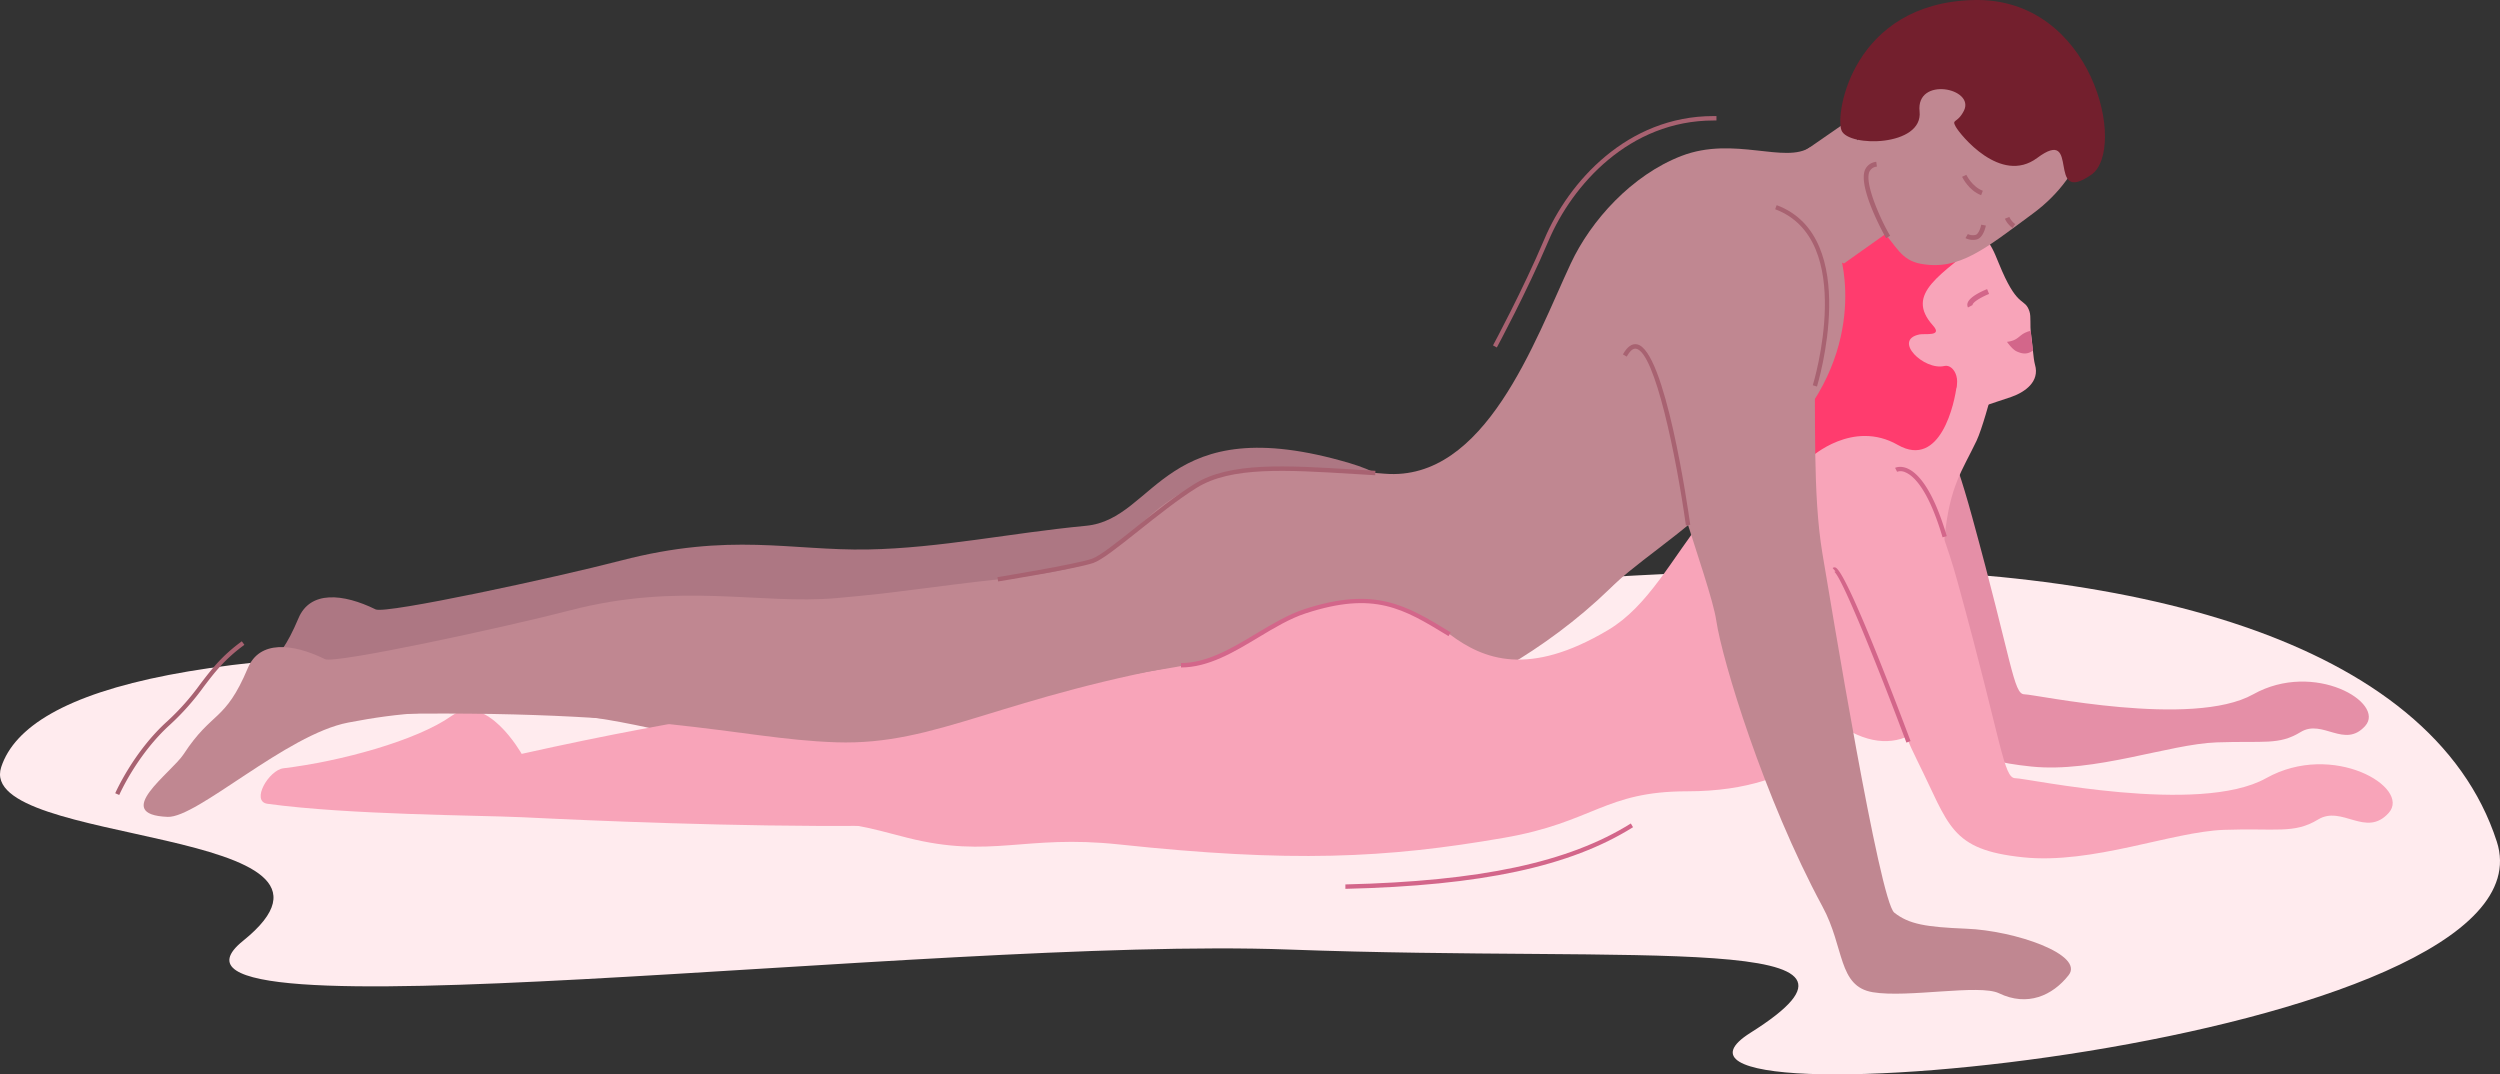 <svg xmlns="http://www.w3.org/2000/svg" id="&#x421;&#x43B;&#x43E;&#x439;_1" data-name="&#x421;&#x43B;&#x43E;&#x439; 1" viewBox="0 0 1129.27 485.31"><rect x="0" y="0" width="1129.27" height="485.31" fill="#333333" stroke="none"/><defs><style>      .cls-1 {        fill: #ffebee;      }      .cls-2 {        fill: #ad7783;      }      .cls-3 {        fill: #e58fa7;      }      .cls-4 {        fill: #c08791;      }      .cls-5 {        fill: #ff3c6e;      }      .cls-6 {        fill: #f8a4b9;      }      .cls-7 {        fill: #d3668a;      }      .cls-8 {        fill: #a86271;      }      .cls-9 {        fill: #731f2d;      }      .cls-10 {        fill: none;        stroke: #cc79a9;        stroke-miterlimit: 10;        stroke-width: 3.14px;      }    </style></defs><title>Positions_8</title><g><path class="cls-1" d="M640.18,614.94c-197.77-7.69-278.86,14.12-290.72,50.3s174,26.34,109.26,78.47c-58.36,47,310-2,472.18,3.95s281-7.91,208.74,37.58,366.77,5.34,337.1-86.33S1309.12,572.48,1154.62,576,640.18,614.94,640.18,614.94Z" transform="translate(-348.91 -318.75)"></path><path class="cls-2" d="M1008.69,565.06c-45.49-3.71-6-24-50.1-37.1-84.38-25-87,25.23-119.07,28.29-34.26,3.27-66.16,10.11-98.53,10.7-34.68.63-62.13-7.85-111.57,5-29.61,7.7-106.35,24.27-110.83,22.07-14.76-7.24-29.59-8.56-34.86,4-10.37,24.63-16.06,19.09-29,38.89-5.56,8.5-32.94,27.31-7.25,28.35,13.35.54,53.6-37.25,81.58-42.6,24.06-4.61,39.69-5.55,81.08-4.95,59.2.86,150.59,36.12,150.59,36.12l229.41-29.66" transform="translate(-348.91 -318.75)"></path><path class="cls-3" d="M1200.27,520.09c16.5-9.48,21.29-34,39.43,32s18.69,80.28,23.64,80.28,75.88,15.39,103.37,0,59.93,3.84,50.58,14.29-19.24-3.3-29.14,2.75-16.54,3.91-38,4.68-55.12,13.88-83.66,10.91c-30.28-3.15-31.21-9-44.4-35.38s-35.74-92.92-35.74-92.92" transform="translate(-348.91 -318.75)"></path><path class="cls-4" d="M1166.68,385.2c-11.38,7.78-34.55-5.17-58.28,4-22.42,8.66-40.87,29.13-49.94,48.53-16.25,34.75-38.56,98.72-84.05,95s-77.77-7-107.29,20.11C849,569.46,847.84,575.11,803.71,580c-39.12,4.31-47.52,6.35-77.06,8.93-34.56,3-70.65-7.36-120.09,5.49-29.61,7.7-106.35,24.27-110.83,22.08-14.76-7.24-29.59-8.56-34.86,4-10.37,24.63-16.06,19.1-29,38.9-5.56,8.5-32.94,27.3-7.25,28.34,13.35.55,53.6-37.24,81.58-42.6,24.06-4.61,39.69-5.55,81.08-4.94,59.2.86,150.59,36.12,150.59,36.12l229.41-29.67s90.2-21.53,140.82-101" transform="translate(-348.91 -318.75)"></path><path class="cls-5" d="M1208.9,460.4c-26.56,49-64.63,52.67-69.08,78.38s75.38-29.17,75.27-42.52S1208.9,460.4,1208.9,460.4Z" transform="translate(-348.91 -318.75)"></path><path class="cls-6" d="M788.69,634.54s-46.8-10.38-204.14,24.74c0,0-15.93-28.34-31.63-17.17s-50.33,20.61-76,23.68c-6.57.78-14.9,15-7.15,16.05,36.74,5,94.82,5.14,114.89,6.06S833.07,700.75,849.52,678" transform="translate(-348.91 -318.75)"></path><path class="cls-6" d="M1199,501.14c-82.38,18.19-87.39,80.61-123.7,102.2-35.87,21.33-56.27,13.37-71.53,1.93-34.28-25.71-70.47-13.44-92,4-18.93,15.32-62.26,7.94-127.63,36-34.75,14.93-59.59-18.73-98.48-20.71l14.5,23.57,44.17,25-63.29,11.21c58.33,6.65,58,7.86,77.79,12.85,37.91,9.56,52.68-1.6,95.59,3,77.62,8.27,120.47,6.29,173.86-3,40.51-7,45.43-21,82.69-21,55.7,0,69.11-29.92,69.11-29.92,27.69,19.09,48.45-3.3,46.48-23.73s-2.91-25.24.77-61.38c2.36-23.17,8.07-30,14.39-43.28,2.52-5.29,6.34-19.61,6.34-19.61" transform="translate(-348.91 -318.75)"></path><path class="cls-6" d="M1257.54,498c-4.06,1.43-8.72,2.8-13.83,4.74-7.48,2.83-12.61,3.64-19.06,28.25,0,0-43.48-12-36.42-19.56,12.22-13.11,9.9-22.31,6.59-35-2.3-8.87-12.93-6.86-9.28-24.93s44.4-39.19,44.4-39.19c19.58,15.24,18.15,17.11,23.34,28.92,7.4,16.84,10.3,12,12.34,18.16.84,2.51.11,6.26.73,10.09.47,2.91,1,11.35,1.78,14C1270.36,491.13,1263.64,495.84,1257.54,498Z" transform="translate(-348.91 -318.75)"></path><path class="cls-7" d="M1237.86,457.64a2.62,2.62,0,0,1-.12-2.16c1.08-3,7.5-5.63,8.77-6.14l.88,2.19c-2.77,1.11-6.9,3.31-7.43,4.77-.06.14,0,.19,0,.23Z" transform="translate(-348.91 -318.75)"></path><path class="cls-7" d="M1267.25,477.05c-2.4,1.82-4.67,1.7-7.44.41-2-.93-4.33-4.3-4.33-4.3,5.12-.58,5.29-3,8.75-4.35a7,7,0,0,1,2-.59C1266.38,471.1,1266.87,474.14,1267.25,477.05Z" transform="translate(-348.91 -318.75)"></path><path class="cls-5" d="M1216,469.81c-12.36,2.49,2,16.44,11.19,14.26s17.86,35.79-62.09,20.36c-37.16-7.17-7.13,35.24-12.91,5.91-3.92-20-7.55-44.19,13-77.66,29.8-48.51,96.85-20.36,80.46-6.46-19.72,16.73-36.74,24.95-23.55,39.63C1226.57,470.85,1218.33,469.33,1216,469.81Z" transform="translate(-348.91 -318.75)"></path><path class="cls-5" d="M1170.22,498.07c19.31-8.3,29.67-5.56,37.33.66,9.67,7.85-2.21-13.1-2.21-13.1h-16.83Z" transform="translate(-348.91 -318.75)"></path><g><path class="cls-4" d="M1182.61,374.1,1155.3,393s-7.38,31.76,26.55,44.76l30-21.28Z" transform="translate(-348.91 -318.75)"></path><path class="cls-4" d="M1198.9,422.68c6.53,6.94,8.55,13.59,17.71,15.24,17.35,3.13,29-6.8,50.59-22.71,23.57-17.35,35-47,13.72-69.66-18.28-19.43-51.45-17.92-74.11,3.39S1180.62,403.26,1198.9,422.68Z" transform="translate(-348.91 -318.75)"></path><path class="cls-8" d="M1200.89,426.37c-.49-.78-13.08-23.28-9.46-31.07a6.09,6.09,0,0,1,5-3.45l.3,2.17a4,4,0,0,0-3.35,2.21c-2.6,5.57,6.17,23.95,9.32,29Z" transform="translate(-348.91 -318.75)"></path><path class="cls-8" d="M1236.72,426.3l1.08-1.83a5.19,5.19,0,0,0,3.49.38c1.33-.32,2.3-3.24,2.56-4.61l2.09.4c-.11.57-1.14,5.54-4.14,6.27A7.3,7.3,0,0,1,1236.72,426.3Z" transform="translate(-348.91 -318.75)"></path><path class="cls-9" d="M1236,368.83c5.25-10.33-21.71-15.7-20,.25s-32.2,16.28-35.26,8.59,5.22-57.4,59.47-58.9,69.68,67.64,53.35,78.92c-20.86,14.42-4.36-22.54-24.44-7.59-16.47,12.27-34.81-10.53-36.79-14.12S1233,374.68,1236,368.83Z" transform="translate(-348.91 -318.75)"></path><path class="cls-8" d="M1235.2,398.62l1.92-.91c0,.05,2.62,5.41,7.44,7.21l-.75,2C1238.17,404.8,1235.32,398.87,1235.2,398.62Z" transform="translate(-348.91 -318.75)"></path><path class="cls-8" d="M1254.54,417.55l2-.81a8.11,8.11,0,0,0,2.65,3.22l-1.19,1.76A10.24,10.24,0,0,1,1254.54,417.55Z" transform="translate(-348.91 -318.75)"></path></g><path class="cls-4" d="M1180.1,433.87s14.42,44.58-28.39,85.91-55.72,46.82-73.5,62.73,0-67.9,0-67.9L1156,410.86Z" transform="translate(-348.91 -318.75)"></path><path class="cls-4" d="M892.85,617.41c-92.48,15.7-120.12,38.18-166.31,36.64s-80.82-16.37-226.09-12.27l18.43-18L550,619.11l116.43-15.77Z" transform="translate(-348.91 -318.75)"></path><path class="cls-5" d="M1167,525.26s18.83-17.15,39.14-5.55c19.44,11.1,25.82-19.53,26.59-26.65s-40.11-4.14-40.11-4.14l-27.35,11.57Z" transform="translate(-348.91 -318.75)"></path><path class="cls-4" d="M1149.88,403.45c-31.75-26.9-71.2,9.75-62.63,61.83s34.28,116,36.92,133.82,21.51,80.11,48,129.21c10,18.46,6.87,36,22.71,38.64s48.17-3.78,57,.47c12.82,6.17,24.18,1.06,31.44-8.17s-24.19-20.16-46.25-21c-18.14-.74-25.84-2-32.49-7.25s-28.45-138.5-32.44-162.07C1163,514.61,1178.83,428,1149.88,403.45Z" transform="translate(-348.91 -318.75)"></path><path class="cls-8" d="M1169.65,493.36l-1.89-.59c.21-.66,20-65.69-17-79.51l.69-1.85C1190.22,425.88,1169.86,492.68,1169.65,493.36Z" transform="translate(-348.91 -318.75)"></path><path class="cls-8" d="M1110.45,556.11c-4.37-31.22-14-78.25-22.48-79.84-1.36-.26-2.79.94-4.25,3.57l-1.73-1c1.93-3.46,4.06-5,6.35-4.56,12.65,2.37,22.94,73.42,24.07,81.52Z" transform="translate(-348.91 -318.75)"></path><path class="cls-10" d="M909.23,611" transform="translate(-348.91 -318.75)"></path><path class="cls-8" d="M799.78,581.4l-.31-1.95c.35-.06,35.46-5.79,42.67-8.3,3.6-1.26,11.1-7.23,19.78-14.14,8.44-6.73,18-14.35,26.53-19.64,16-10,41-8.44,72.52-6.51,3,.19,6.1.38,9.24.56l-.12,2-9.24-.55c-31.2-1.92-55.84-3.43-71.36,6.21-8.42,5.23-17.94,12.81-26.34,19.5-8.82,7-16.44,13.09-20.36,14.46C835.42,575.59,801.23,581.16,799.78,581.4Z" transform="translate(-348.91 -318.75)"></path><path class="cls-7" d="M882.38,620.25v-2c11.79,0,23.11-6.77,34-13.32,7.08-4.23,14.41-8.61,21.67-11,31.87-10.42,46-1.81,65.58,10.12l.58.35-1,1.69-.58-.36c-19.83-12.07-32.93-20.06-63.94-9.92-7.05,2.31-14,6.44-21.26,10.81C906.27,613.34,894.71,620.25,882.38,620.25Z" transform="translate(-348.91 -318.75)"></path><path class="cls-6" d="M1171.79,525.75c18.07-10.39,41.71-15.7,61.58,56.58s20.48,87.94,25.9,87.94,83.12,16.87,113.24,0,65.65,4.22,55.41,15.66-21.08-3.61-31.92,3-19,3.82-42.53,4.67S1294,709.28,1262.74,706c-33.16-3.45-33.2-14.48-47.65-43.4s-37.72-98.88-37.72-98.88" transform="translate(-348.91 -318.75)"></path><path class="cls-7" d="M1210.05,654.19c-10.78-28.83-29.18-75.29-32.68-77.22a.61.61,0,0,0,.63-.12l-1.27-1.51a1.32,1.32,0,0,1,1.2-.26c4.79,1.25,27.21,60.34,34,78.42Z" transform="translate(-348.91 -318.75)"></path><path class="cls-7" d="M1226.39,561.48c-6.54-22.09-13.25-27.85-16.67-29.31a5,5,0,0,0-3.88-.32l-.9-1.76c.09-.05,2.28-1.14,5.56.26,4.57,2,11.36,8.84,17.79,30.57Z" transform="translate(-348.91 -318.75)"></path><path class="cls-8" d="M1025.05,475.71l-1.74-.94c.13-.24,13.45-24.95,23.21-48,10.89-25.78,37.38-55.59,76.38-55.59h1.35l0,2h-1.31c-38,0-63.9,29.16-74.56,54.37C1038.55,450.68,1025.18,475.47,1025.05,475.71Z" transform="translate(-348.91 -318.75)"></path><path class="cls-7" d="M956.63,720.25l0-2c61-1.45,100.82-9.94,128.94-27.53l1,1.68C1058.14,710.2,1018.06,718.79,956.63,720.25Z" transform="translate(-348.91 -318.75)"></path><path class="cls-8" d="M402.77,677.85l-1.81-.79c.08-.18,8.17-18.65,23.48-32.48a110.49,110.49,0,0,0,14.92-16.82c5-6.53,9.66-12.7,18.78-19.33l1.17,1.6c-8.89,6.46-13.5,12.51-18.37,18.92a112.77,112.77,0,0,1-15.17,17.1C410.77,659.6,402.85,677.67,402.77,677.85Z" transform="translate(-348.91 -318.75)"></path></g></svg>